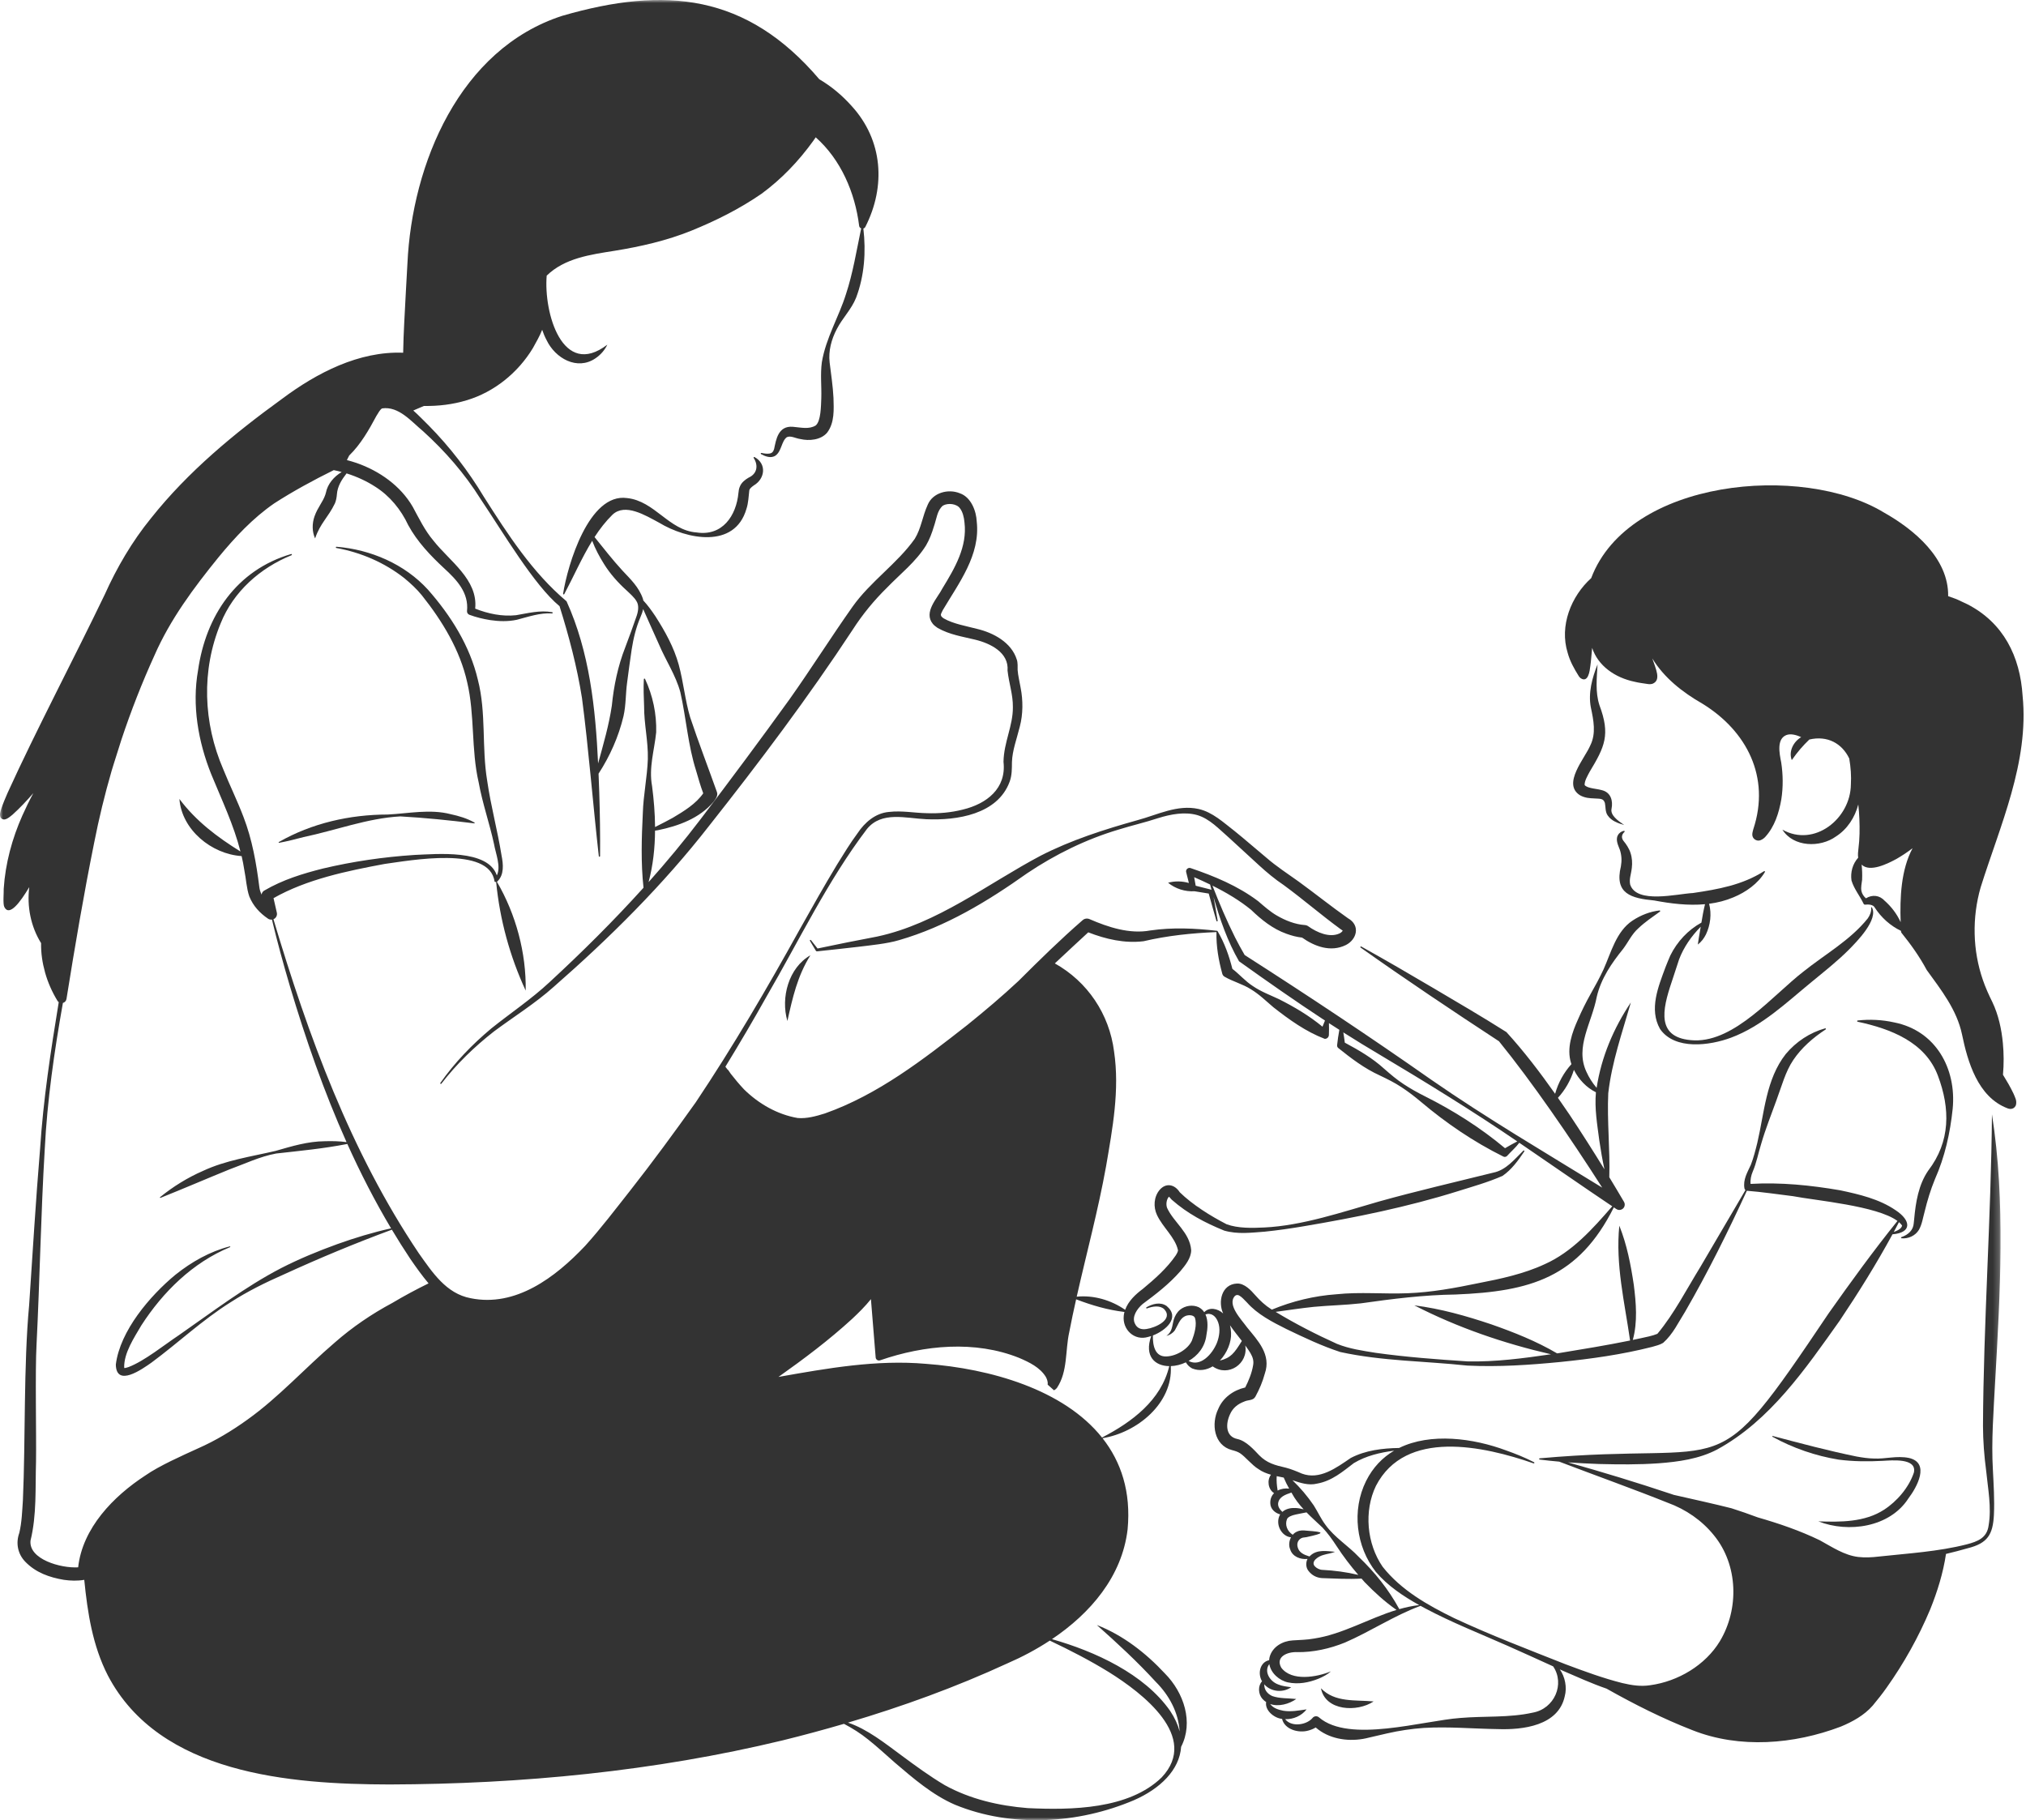<svg xmlns="http://www.w3.org/2000/svg" width="335" height="301" viewBox="0 0 335 301" fill="none"><path fill-rule="evenodd" clip-rule="evenodd" d="M46.152 139.371C47.529 139.116 48.862 138.777 50.186 138.426C55.481 137.319 60.772 135.296 66.194 135.004C70.294 135.234 74.303 135.644 78.409 136.154C78.484 136.174 78.525 136.063 78.459 136.027C77.227 135.324 75.865 134.928 74.499 134.632C71.086 133.753 67.546 134.526 64.105 134.695C57.849 134.703 51.562 136.116 46.106 139.243C46.037 139.276 46.081 139.388 46.152 139.371Z" fill="#333333"></path><path fill-rule="evenodd" clip-rule="evenodd" d="M134.008 157.963C130.389 160.031 129.065 164.983 130.196 168.835C131.051 165.003 131.856 161.376 134.008 157.963Z" fill="#333333"></path><path fill-rule="evenodd" clip-rule="evenodd" d="M311.656 148.979C310.773 148.001 309.56 147.917 308.534 148.55C308.171 148.233 307.887 147.82 307.788 147.34C307.668 146.712 307.84 146.064 307.901 145.48C307.936 144.625 307.909 143.817 307.823 142.978C309.197 144.322 312.184 142.794 313.612 142.021C314.526 141.492 315.406 140.906 316.245 140.266C314.327 143.825 314.135 148.48 314.274 152.494C313.657 151.15 312.769 149.966 311.656 148.979ZM331.193 177.729C331.35 175.946 331.339 174.22 331.172 172.463C330.951 170.162 330.442 167.8 329.422 165.675C328.851 164.524 328.289 163.28 327.874 162.064C326.171 157.152 326.065 151.741 327.498 146.747C330.706 136.507 335.535 126.061 334.438 115.059C334.021 108.54 331.278 102.987 325.296 99.916C324.807 99.707 323.871 99.221 323.373 99.029C323.128 98.937 322.597 98.749 322.128 98.582C322.225 92.329 316.487 87.55 311.482 84.737C298.032 76.581 269.288 79.201 263.103 95.603C259.778 98.601 257.83 103.496 259.21 107.936C259.588 109.343 260.29 110.594 261.065 111.827C261.119 111.896 261.158 111.961 261.239 112.036L261.349 112.143C262.616 112.999 262.868 110.934 262.959 110.16C263.084 109.355 263.144 108.242 263.263 107.138C264.223 110.077 267.008 112.071 270.332 112.75C270.978 112.917 271.762 112.997 272.415 113.106C272.702 113.156 272.934 113.152 273.229 113.078C274.749 112.477 273.766 110.587 273.208 108.878C275.139 112.067 278.223 114.496 281.441 116.331C288.869 120.875 292.739 128.531 289.924 137.079C289.818 137.47 289.639 137.998 289.825 138.394C289.966 138.765 290.414 139.037 290.811 139.001C291.228 138.979 291.657 138.635 291.841 138.445C293.44 136.725 294.152 134.411 294.543 132.175C294.859 130.143 294.831 128.088 294.521 126.067C294.214 124.537 293.758 122.223 295.353 121.561C296.05 121.283 296.963 121.499 297.825 121.9C296.55 122.647 295.713 124.255 296.272 125.692C297.277 124.265 298.092 123.334 299.173 122.291C302.169 121.588 304.588 122.941 305.776 125.435C306.021 126.891 306.131 128.334 306.043 129.734C305.984 135.399 299.985 140.167 294.719 137.194C296.535 140.104 300.976 140.209 303.597 138.309C305.453 137.12 306.723 135.15 307.268 133.032C307.352 133.825 307.421 134.619 307.448 135.413C307.516 137.056 307.505 138.704 307.294 140.334C307.245 140.789 307.17 141.308 307.251 141.834C306.327 142.859 305.944 144.257 306.147 145.612C306.587 147.049 307.516 148.117 308.158 149.473C308.2 149.552 308.287 149.604 308.382 149.598C308.931 149.533 309.741 149.566 310 150.093C311.079 151.743 312.541 153.074 314.334 153.934C314.336 153.976 314.338 154.019 314.34 154.061C314.345 154.142 314.375 154.218 314.433 154.285C315.985 156.206 317.417 158.224 318.58 160.397C320.976 163.713 323.549 166.955 324.415 171.033C325.344 175.531 327.01 181.395 331.92 183.267C332.07 183.321 332.212 183.378 332.393 183.377C332.644 183.392 332.945 183.288 333.119 183.092C333.233 182.974 333.315 182.819 333.334 182.742C333.53 181.975 333.167 181.433 332.922 180.818C332.41 179.74 331.815 178.736 331.193 177.729Z" fill="#333333"></path><path fill-rule="evenodd" clip-rule="evenodd" d="M261.268 131.517C262.088 131.972 262.907 132 263.573 132.03C264.563 132.111 265.116 131.97 265.37 132.784C265.502 133.374 265.406 134.265 265.835 134.848C266.464 135.778 267.569 136.136 268.558 136.43C267.484 135.684 266.215 134.8 266.477 133.692C266.712 132.516 266.424 131.01 264.807 130.649C263.958 130.419 262.787 130.386 262.186 129.974C261.998 129.834 262.032 129.832 262.016 129.756C262.026 129.084 262.473 128.341 262.841 127.64C265.368 123.448 266.292 121.491 264.47 116.616C263.762 114.445 264.031 112.142 264.156 109.865C263.274 112.073 262.583 114.585 263.049 116.987C263.506 119.128 263.934 121.29 262.963 123.249C262.078 125.392 258.237 129.642 261.268 131.517Z" fill="#333333"></path><path fill-rule="evenodd" clip-rule="evenodd" d="M268.518 137.389C268.126 137.468 267.734 137.701 267.506 138.137C267.087 138.924 267.611 139.873 267.846 140.53C268.142 141.428 268.18 142.308 268.02 143.252C266.912 147.793 269.713 148.549 273.53 148.908C276.27 149.425 279.136 149.781 281.926 149.523C281.674 150.546 281.494 151.557 281.329 152.569C279.145 153.766 277.332 155.685 276.187 158.006C275.978 158.475 275.587 159.432 275.402 159.909C274.231 163.096 272.621 166.877 274.495 170.171C276.959 173.695 282.734 172.902 286.245 171.588C291.383 169.67 295.434 165.747 299.557 162.373C301.593 160.695 303.764 158.989 305.658 157.097C307.022 155.723 310.684 152.021 309.495 150.008C309.438 150.013 309.396 150.063 309.4 150.12C309.459 150.76 309.194 151.353 308.833 151.875C305.927 155.498 301.785 157.79 298.177 160.681C293.141 164.586 286.892 172.222 280.199 172.041C273.702 171.809 274.878 166.949 276.411 162.388L277.644 158.633C278.397 156.658 279.646 154.831 281.214 153.249C281.161 153.564 281.111 153.879 281.054 154.195C280.955 154.838 280.82 155.467 280.735 156.194C281.314 155.758 281.75 155.169 282.072 154.537C282.818 152.974 283.049 151.131 282.598 149.452C283.97 149.274 285.32 148.938 286.624 148.386C288.678 147.539 290.689 146.12 291.828 144.206C291.89 144.116 291.764 144 291.68 144.065C288.093 146.357 284.05 147.065 279.925 147.676C277.309 147.803 270.585 149.533 269.542 146.251C269.366 145.283 269.699 144.655 269.825 143.495C269.92 142.705 269.871 141.837 269.606 141.047C269.399 140.354 268.875 139.554 268.453 139.067C268.07 138.565 268.105 138.031 268.597 137.577C268.685 137.514 268.63 137.367 268.518 137.389Z" fill="#333333"></path><path fill-rule="evenodd" clip-rule="evenodd" d="M319.945 194.992C321.582 191.309 322.462 187.357 322.877 183.347C323.522 176.693 320.064 170.433 313.219 169.074C311.203 168.623 309.162 168.532 307.168 168.751C307.056 168.757 307.045 168.939 307.155 168.956C312.603 170.124 318.339 172.309 320.428 177.866C322.495 183.33 322.516 188.772 318.838 193.568C317.224 195.915 316.762 198.819 316.511 201.583L316.436 202.301C316.362 203.386 315.571 204.179 314.418 204.567C314.305 204.594 314.316 204.757 314.431 204.771C315.531 204.87 316.693 204.362 317.294 203.373C317.813 202.463 317.952 201.384 318.23 200.396C318.682 198.537 319.224 196.742 319.945 194.992Z" fill="#333333"></path><mask id="mask0_231_1964" style="mask-type:luminance" maskUnits="userSpaceOnUse" x="0" y="0" width="331" height="301"><path fill-rule="evenodd" clip-rule="evenodd" d="M0 0H330.798V301H0V0Z" fill="white"></path></mask><g mask="url(#mask0_231_1964)"><path fill-rule="evenodd" clip-rule="evenodd" d="M240.459 267.589C236.066 265.444 231.673 262.955 228.621 259.089C225.988 255.271 225.509 249.873 227.506 245.722C232.39 236.249 245.317 239.124 253.576 241.989C253.692 242.032 253.776 241.868 253.662 241.803C252.172 241.034 250.619 240.408 249.038 239.849C243.604 237.822 236.566 236.878 231.345 239.443C228.606 239.488 225.801 239.819 223.351 241.096C220.942 242.735 218.188 244.794 215.243 243.672C214.495 243.343 213.469 242.922 212.625 242.708C210.822 242.291 209.479 241.95 208.196 240.636C207.362 239.768 206.07 238.28 204.613 237.964C202.615 237.559 202.643 235.451 203.382 233.875C203.845 232.817 204.671 232.174 205.711 231.778C206.384 231.446 207.192 231.659 207.583 230.95C208.248 229.723 208.766 228.519 209.135 227.156C210.246 224 207.968 221.671 206.208 219.51C205.307 218.241 202.82 215.744 204.213 214.284C204.47 214.087 204.72 214.112 204.969 214.275C205.328 214.48 205.741 214.928 206.186 215.387C207.922 217.356 210.415 218.633 212.73 219.79C215.645 221.188 218.538 222.57 221.622 223.577C228.522 225.085 235.62 225.065 242.619 225.82C247.761 226.066 252.878 225.726 257.972 225.227C263.096 224.709 268.141 224.004 273.161 222.731C273.785 222.542 274.415 222.42 275.002 222.062C276.655 220.588 277.508 218.682 278.65 216.885C282.397 210.401 285.721 203.701 288.847 196.904C288.863 196.906 288.878 196.914 288.894 196.915C291.086 197.081 294.239 197.523 296.457 197.803C300.149 198.516 310.383 199.395 313.745 201.904C309.75 206.86 306.034 211.99 302.382 217.156C282.597 246.605 287.316 238.219 254.587 241.154C254.467 241.161 254.468 241.348 254.583 241.359C255.659 241.501 256.738 241.609 257.816 241.704C263.219 243.765 270.631 246.438 275.725 248.49C278.772 249.595 281.437 251.444 283.406 253.894C287.402 258.779 287.589 266.057 284.386 271.393C281.983 275.365 277.471 278.044 272.87 278.675C271.292 278.92 269.801 278.684 268.25 278.319C265.107 277.53 261.98 276.379 258.879 275.216C252.714 272.778 246.466 270.396 240.459 267.589ZM253.429 283.213C249.524 284.08 245.488 283.748 241.477 284.09C235.255 284.536 223.11 288.304 218.101 283.999C217.781 283.706 217.264 283.759 217.012 284.112C216.943 284.208 216.729 284.397 216.554 284.521C215.389 285.34 213.399 285.458 212.5 284.29C213.869 284.333 215.211 283.739 216.05 282.667C214.715 282.861 213.465 283.1 212.198 282.898C211.318 282.725 210.519 282.452 210.025 281.786C211.433 282.273 213.165 281.783 214.335 280.952C212.995 280.808 211.559 280.895 210.369 280.467C209.518 280.083 209.021 279.394 209.047 278.52C210.121 279.8 212.194 279.954 213.497 279.004C212.704 278.9 211.988 278.812 211.385 278.563C209.892 278.033 208.969 276.345 209.884 275.184C210.129 276.68 211.524 277.89 212.958 278.208C214.686 278.57 216.387 278.244 217.97 277.616C218.73 277.304 219.471 276.918 220.079 276.379C217.727 277.358 213.574 278.072 211.857 275.775C210.84 273.956 212.91 273.137 214.441 273.204C217.159 273.251 219.903 272.626 222.394 271.617C226.683 269.754 230.463 267.189 234.888 265.547C235.15 265.692 235.413 265.838 235.676 265.978C240.097 268.33 244.771 270.158 249.334 272.183C251.836 273.28 254.316 274.433 256.813 275.558C258.799 278.479 257.025 282.58 253.429 283.213ZM224.653 257.439C222.931 255.615 220.68 254.249 219.195 252.197C218.435 251.194 217.904 250.009 217.231 248.946C216.199 247.428 215.025 246.044 213.706 244.779C215.026 245.221 216.372 245.682 217.766 245.34C220.245 244.902 222.028 243.339 223.861 241.945C225.871 240.736 228.186 240.197 230.518 239.889C228.625 241.004 227.015 242.631 225.877 244.916C223.486 249.741 224.212 255.761 227.502 259.94C229.453 262.239 232.041 263.963 234.669 265.427C233.55 265.552 232.456 265.785 231.377 266.094C229.592 262.81 227.318 259.994 224.653 257.439ZM218.629 259.6C218.206 259.587 217.676 259.321 217.398 259.003C216.685 258.188 218.023 257.339 218.834 257.135C219.43 256.943 220.119 256.878 220.748 256.612C219.387 256.496 217.766 256.189 216.653 257.259C216.603 257.296 216.564 257.342 216.52 257.384C215.597 257.102 214.792 256.749 214.565 255.828C214.331 255.01 214.878 254.254 215.708 254.232L216.038 254.186C219.121 253.508 219.116 253.338 215.992 253.114C215.488 253.05 214.954 253.041 214.484 253.265C214.196 253.379 213.953 253.566 213.754 253.795C212.823 253.205 212.424 252.123 212.816 251.188C212.966 250.855 213.57 250.582 214.286 250.439C214.834 250.309 215.425 250.225 216.034 250.093C216.889 250.964 217.808 251.78 218.688 252.62C219.549 253.545 220.29 254.573 220.988 255.643C222.08 257.328 223.297 258.914 224.597 260.433C222.637 259.968 220.645 259.7 218.629 259.6ZM213.537 246.815C213.565 246.862 213.592 246.911 213.62 246.958C214.148 247.936 214.824 248.792 215.563 249.593C215.123 249.47 214.671 249.391 214.197 249.369C213.459 249.335 212.624 249.487 212.04 250.014C211.606 249.589 211.289 249.18 211.337 248.597C211.488 247.514 212.529 247.163 213.537 246.815ZM211.101 244.103C211.494 244.189 211.874 244.263 212.219 244.332C212.235 244.335 212.25 244.34 212.267 244.345C212.527 244.977 212.833 245.58 213.161 246.166C212.502 246.082 211.819 246.191 211.259 246.487C211.109 245.557 211.059 244.935 211.101 244.103ZM201.703 224.995C202.89 223.744 203.639 221.948 203.557 220.383C203.541 219.975 203.486 219.559 203.38 219.153C203.993 220.046 204.684 220.897 205.342 221.745C204.071 223.8 203.508 224.541 201.703 224.995ZM196.535 225.051C198.023 224.207 199.243 222.761 199.481 220.781C199.686 219.74 199.8 218.39 199.323 217.354C200.294 217.027 201.06 217.644 201.422 218.666C201.799 219.708 201.642 220.972 201.208 222.082C200.428 223.978 198.471 226.094 196.535 225.051ZM182.219 237.72C175.887 229.774 163.724 226.314 153.13 225.532C144.938 224.809 136.769 226.27 128.72 227.695C132.942 224.705 137.082 221.598 140.9 218.096C141.987 217.072 143.057 216.023 144.008 214.834C144.169 216.811 144.793 224.481 144.793 224.481C144.818 224.842 145.207 225.083 145.542 224.942C152.827 222.424 161.23 221.624 168.509 224.546C170.21 225.272 171.953 226.12 172.918 227.674C173.141 228.069 173.298 228.566 173.232 228.973L174.278 229.907C174.517 229.781 174.516 229.75 174.608 229.678C174.662 229.623 174.727 229.561 174.769 229.507C176.574 226.802 176.122 223.354 176.795 220.317C177.143 218.49 177.533 216.675 177.939 214.862C180.57 215.866 183.15 216.62 185.929 216.953C185.876 217.157 185.833 217.364 185.812 217.58C185.57 219.902 187.592 221.759 189.833 221.085C189.999 221.048 190.174 220.996 190.35 220.938C189.162 224.317 191 225.883 193.338 225.911C191.995 231.552 187.185 235.146 182.219 237.72ZM183.36 276.514C188.844 279.935 198.428 287.195 192.081 293.923C186.641 299.219 177.106 299.336 169.939 298.998C165.179 298.619 160.409 297.518 156.219 295.203C153.719 293.723 151.335 291.97 148.998 290.24C146.329 288.274 143.416 285.937 140.216 284.862C149.224 282.196 158.077 278.98 166.6 275.05C168.967 274.025 171.339 272.772 173.581 271.299C176.946 272.893 180.239 274.588 183.36 276.514ZM5.046 254.761C6.093 250.497 5.822 246.048 5.956 241.704C6.022 237.196 5.798 226.735 6.041 222.359C6.58 211.667 6.757 200.742 7.396 190.08C7.806 181.927 8.977 173.871 10.4 165.851C10.711 165.767 10.959 165.499 10.998 165.16C12.379 156.536 13.845 147.901 15.574 139.341C16.356 135.351 17.318 131.398 18.449 127.496C18.468 127.436 18.485 127.376 18.503 127.317C18.599 126.99 18.704 126.667 18.803 126.341C19.221 124.99 19.65 123.642 20.082 122.296C21.655 117.574 23.467 112.932 25.53 108.401C28.14 102.427 32.034 97.206 36.114 92.175C38.856 88.836 41.83 85.662 45.342 83.241C48.423 81.251 51.837 79.395 55.185 77.742C55.623 77.828 56.061 77.936 56.498 78.054C55.226 78.808 54.173 80.011 53.882 81.5L53.786 81.826C53.37 83.042 52.54 83.876 52.005 85.388C51.584 86.587 51.597 87.929 52.101 89.036C52.971 86.484 54.218 85.634 55.386 83.229C55.573 82.778 55.673 82.227 55.708 81.733C55.806 80.419 56.483 79.337 57.304 78.284C58.983 78.809 60.615 79.555 62.048 80.486C64.456 82.007 66.296 84.264 67.496 86.829C68.999 89.607 71.227 91.918 73.412 93.952C75.533 95.896 77.538 98.009 77.22 101.05C77.201 101.313 77.356 101.568 77.616 101.665C78.761 102.088 79.883 102.354 81.051 102.542C82.503 102.758 84.01 102.801 85.46 102.488C87.353 101.998 89.299 101.309 91.261 101.436C91.321 101.449 91.377 101.415 91.391 101.356C91.402 101.301 91.366 101.248 91.311 101.237C89.286 100.867 87.304 101.403 85.329 101.733C83.056 101.983 80.684 101.491 78.572 100.646C79.067 95.843 74.312 92.772 71.688 89.427C70.248 87.733 69.29 85.735 68.243 83.803C66.217 80.315 62.725 77.876 58.977 76.566C58.438 76.382 57.9 76.225 57.358 76.081L57.737 75.33C59.639 73.485 61.017 71.068 62.233 68.788C62.564 68.256 62.853 67.699 63.19 67.533C65.952 67.147 67.993 69.684 69.959 71.31C73.601 74.612 76.84 78.321 79.463 82.515C83.188 88.05 88.314 96.772 92.522 100.241C94.074 105.199 95.417 110.282 96.229 115.418C97.297 123.465 98.093 133.534 99.017 141.587C99.025 141.711 99.225 141.699 99.221 141.577C99.253 138.054 99.2 134.533 99.086 131.013C99.052 129.991 99.014 128.965 98.972 127.937C100.863 125.016 102.279 121.843 103.097 118.426C103.517 116.573 103.436 114.707 103.697 112.843C103.929 111.04 104.179 109.22 104.449 107.388C104.737 105.559 105.169 103.757 105.9 102.053C106.085 101.634 106.248 101.181 106.345 100.716C107.231 102.654 108.057 104.615 108.953 106.545C110.082 109.224 111.727 111.635 112.493 114.456C113.459 118.702 113.754 123.24 115.107 127.463C115.464 128.713 115.816 129.938 116.281 131.186C115.066 132.934 113.088 134.139 111.251 135.232C110.652 135.576 109.354 136.24 108.315 136.763C108.299 134.507 108.112 132.246 107.823 130.012C107.252 126.929 108.191 124.136 108.501 121.095C108.583 118.056 107.949 115.032 106.657 112.273C106.614 112.175 106.457 112.213 106.458 112.317C106.379 113.842 106.45 115.315 106.501 116.783C106.489 119.75 107.192 122.565 107.121 125.53C107.017 128.509 106.377 131.487 106.292 134.457C106.086 138.577 105.959 142.69 106.405 146.799C101.484 152.25 96.263 157.433 90.874 162.41C87.855 165.228 84.475 167.477 81.248 170.061C78.076 172.714 75.184 175.703 72.811 179.084C72.73 179.19 72.912 179.31 72.979 179.2C75.478 175.959 78.449 173.088 81.661 170.577C84.931 168.139 88.49 165.935 91.553 163.192C100.855 155.054 109.69 146.279 117.286 136.519C125.55 126.063 133.669 115.28 140.983 104.144C142.611 101.609 144.516 99.286 146.685 97.16C148.84 94.921 151.415 92.934 153.124 90.188C153.706 89.195 154.093 88.135 154.402 87.117C154.872 85.794 154.943 84.411 155.918 83.608C156.765 83.126 158.217 83.302 158.735 84.067C159.164 84.62 159.404 85.496 159.48 86.419C159.957 90.41 157.882 93.94 155.845 97.275C154.989 98.962 152.657 101.219 154.244 103.166C154.444 103.432 154.789 103.647 155.048 103.847C157.066 104.971 159.083 105.253 161.197 105.768C163.814 106.396 166.836 107.919 166.598 110.886C166.836 113.05 167.504 114.836 167.48 116.928C167.508 120.037 165.984 122.719 165.929 125.981C166.434 130.38 163.156 132.931 159.173 133.883C157.238 134.375 155.226 134.547 153.212 134.471C151.194 134.433 149.154 134.019 146.988 134.265C144.756 134.458 142.987 135.991 141.796 137.788C140.556 139.461 139.492 141.223 138.404 142.974C136.276 146.499 134.258 150.081 132.248 153.666C126.873 163.376 121.238 173.024 115.048 182.278C111.525 187.225 107.936 192.13 104.187 196.897C101.743 199.989 99.37 203.131 96.742 206.035C91.807 211.248 85.27 216.194 77.82 214.679C73.77 213.916 71.485 210.396 69.244 207.238C57.98 190.485 50.959 171.274 45.215 152.008C45.636 151.834 45.883 151.375 45.773 150.918L45.228 148.52C50.735 145.4 57.357 144.029 63.581 142.869C67.802 142.298 80.969 139.837 81.772 145.773C81.846 145.843 81.944 145.868 82.038 145.855C82.646 152.081 84.297 158.132 86.922 163.81C87.031 157.588 85.302 151.186 82.164 145.81C82.189 145.795 82.215 145.782 82.235 145.76C83.398 144.661 83.214 142.88 82.934 141.479C82.273 137.35 81.154 133.255 80.563 129.148C79.628 123.583 80.431 117.891 79.013 112.398C77.693 106.788 74.546 101.805 70.773 97.519C66.905 93.273 61.281 90.869 55.639 90.414C55.511 90.398 55.493 90.614 55.621 90.618C59.703 91.358 63.592 93.042 66.839 95.593C67.886 96.459 68.888 97.378 69.74 98.426C73.153 102.706 76.068 107.521 77.248 112.816C78.529 118.215 77.887 123.964 79.15 129.389C79.782 132.883 80.948 136.158 81.689 139.588C81.945 141.095 82.881 143.324 82.151 144.76C80.699 140.379 72.147 141.238 68.508 141.379C63.412 141.715 58.364 142.447 53.381 143.628C50.07 144.465 46.769 145.466 43.678 147.278C43.441 147.416 43.289 147.662 43.257 147.933C43.071 147.546 42.935 147.139 42.883 146.713C42.391 142.778 41.703 138.832 40.265 135.103C39.224 132.363 37.974 129.832 36.931 127.244C33.594 119.54 33.262 110.862 36.487 103.077C38.592 97.834 42.999 93.925 48.207 91.811C48.327 91.769 48.257 91.573 48.136 91.619C39.114 94.271 34.029 101.817 32.748 110.852C31.718 116.618 32.773 122.657 34.93 128.034C36.698 132.347 38.642 136.397 39.761 140.811C35.944 138.436 32.424 135.802 29.665 132.12C30.056 137.22 34.972 141.246 39.954 141.567C40.127 142.325 40.281 143.093 40.398 143.878C40.694 145.302 40.748 146.856 41.224 148.247C41.871 149.82 42.936 150.977 44.333 151.926C44.514 152.045 44.739 152.098 44.968 152.071C45.851 155.763 46.857 159.423 47.932 163.065C50.539 171.82 53.561 180.511 57.3 188.867C56.105 188.703 54.905 188.685 53.709 188.719C50.908 188.736 48.233 189.551 45.57 190.318C41.529 191.264 37.369 191.848 33.565 193.625C31.015 194.736 28.626 196.218 26.467 197.967C26.405 198.014 26.471 198.116 26.538 198.084C30.404 196.539 34.082 194.948 37.902 193.394C40.468 192.462 42.962 191.247 45.665 190.75C49.612 190.308 53.526 189.939 57.433 189.17C59.585 193.951 61.977 198.619 64.663 203.125C61.65 203.791 58.693 204.689 55.789 205.728C52.618 206.877 49.49 208.165 46.483 209.703C40.495 212.816 35.108 216.95 29.581 220.79C27.225 222.35 23.873 225.076 21.248 226.066C21.155 226.091 20.606 226.276 20.56 226.218C20.585 226.226 20.561 226.223 20.533 226.113C20.49 223.73 22.168 221.22 23.372 219.169C26.944 213.64 31.86 208.783 38.039 206.235C38.117 206.204 38.074 206.086 37.997 206.105C34.715 206.949 31.675 208.668 29.011 210.796C24.812 214.262 19.843 220.073 19.153 225.646C19.217 229.471 23.519 226.405 25.07 225.309C29.465 222.06 33.461 218.279 38.095 215.369C40.918 213.548 43.914 212.069 46.975 210.727C52.816 208.054 58.742 205.581 64.798 203.346C65.778 204.983 66.794 206.601 67.856 208.193C68.807 209.569 69.766 210.923 70.861 212.226C68.82 213.224 66.821 214.299 64.876 215.457C61.474 217.277 58.258 219.462 55.35 222.015C50.415 226.238 46.086 231.064 40.92 234.751C38.349 236.601 35.63 238.244 32.731 239.518C30.125 240.712 26.344 242.376 24.018 244.002C18.771 247.419 13.642 252.674 12.923 259.183C10.05 259.357 4.721 257.853 5.046 254.761ZM179.943 154.176C182.863 155.312 185.95 156.026 189.084 155.647C193.035 154.719 197.07 154.302 201.143 154.134C201.088 156.499 201.492 158.783 202.109 161.038C202.164 161.231 202.293 161.404 202.48 161.513C203.852 162.315 205.475 162.722 206.812 163.577C208.177 164.388 209.331 165.526 210.552 166.562C213.173 168.618 215.918 170.597 219.047 171.789C219.413 171.803 219.72 171.517 219.733 171.151C219.757 170.501 219.763 169.848 219.739 169.189C220.311 169.562 220.886 169.93 221.461 170.298C221.297 171.145 221.186 171.99 221.091 172.837C221.072 173.009 221.139 173.19 221.285 173.306C223.434 175.028 225.621 176.695 228.15 177.842C229.379 178.429 230.6 179.027 231.724 179.774C232.854 180.512 233.927 181.336 234.964 182.214C239.157 185.748 243.662 188.816 248.578 191.255C248.777 191.355 249.027 191.322 249.193 191.154C249.834 190.439 250.638 189.755 251.215 188.975C251.431 189.123 251.654 189.271 251.867 189.419C256.781 192.763 261.652 196.172 266.586 199.479C263.35 203.214 259.936 207.042 255.412 209.055C252.009 210.647 248.137 211.478 244.402 212.199C240.569 212.994 236.695 213.708 232.77 213.854C228.843 214.013 224.892 213.611 220.965 214.028C217.33 214.282 213.68 215.162 210.305 216.567C210.273 216.548 210.242 216.531 210.211 216.511C209.183 215.86 208.351 215.082 207.521 214.142C206.876 213.403 205.767 212.185 204.529 212.252C201.969 212.375 201.373 215.293 202.25 217.196C201.331 216.365 199.954 216.099 199.121 216.992C198.899 216.656 198.598 216.368 198.19 216.158C197.207 215.718 195.997 215.89 195.134 216.572C194.592 217.017 194.288 217.605 194.101 218.154C193.779 219.276 193.88 220.195 192.865 220.914C193.387 220.775 193.901 220.486 194.263 219.982C194.748 219.177 195.06 218.089 195.904 217.672C196.361 217.419 197.35 217.371 197.578 217.922C197.96 219.014 197.497 220.594 197.086 221.675C196.479 223.049 194.559 224.252 192.889 224.307C190.965 224.406 190.595 222.495 190.629 220.839C192.745 220.032 195.201 217.893 192.907 215.968C191.851 215.236 190.559 215.613 189.57 216.179C189.527 216.203 189.506 216.255 189.523 216.304C189.542 216.359 189.605 216.386 189.659 216.363C190.559 216.033 191.752 215.805 192.497 216.486C194.106 218.229 190.994 219.576 189.584 219.769C188.702 219.915 188.01 219.654 187.661 218.881C187.1 217.759 188.019 216.419 188.934 215.638C191.12 214.02 193.323 212.327 195.161 210.224C195.969 209.254 196.967 208.066 196.962 206.705C196.712 203.796 194.113 202.174 192.99 199.771C192.75 199.181 192.882 198.298 193.294 197.886C193.442 198.036 193.605 198.239 193.753 198.393C196.356 200.692 199.245 202.201 202.425 203.499C204.69 204.14 206.858 203.839 209.111 203.675C211.287 203.455 213.442 203.139 215.59 202.777C224.181 201.326 232.699 199.599 241.018 196.996C243.503 196.214 246.032 195.513 248.44 194.453C249.956 193.41 251.04 191.894 252.048 190.401C252.118 190.302 251.961 190.184 251.886 190.277C250.407 191.722 249.012 193.507 246.897 193.919C240.779 195.44 234.049 196.998 228.005 198.691C221.972 200.417 215.339 202.68 209.056 202.982C207.02 203.081 204.712 203.136 202.825 202.452C200.152 201.071 197.232 199.26 195.07 197.156C194.234 195.844 192.796 195.538 191.733 196.779C190.777 197.941 190.684 199.587 191.307 200.915C192.265 202.972 194.303 204.586 194.778 206.728C194.814 206.852 194.647 207.243 194.389 207.631C192.943 209.732 190.95 211.489 188.962 213.14C187.797 214.008 186.559 215.15 186.045 216.599C183.74 214.996 180.833 214.14 178.035 214.427C179.656 207.241 181.585 200.124 182.896 192.828C183.96 186.598 185.155 180.252 184.211 173.873C183.421 167.675 179.813 162.33 174.418 159.313C176.529 157.345 178.453 155.534 179.943 154.176ZM250.883 188.749C250.192 189.105 249.52 189.482 248.858 189.875C244.785 186.471 240.328 183.651 235.584 181.272C234.368 180.665 233.187 180.005 232.063 179.259C230.933 178.521 229.901 177.636 228.877 176.738C226.928 174.961 224.669 173.654 222.364 172.417C222.295 171.852 222.216 171.287 222.118 170.721C224.139 172.006 226.176 173.259 228.232 174.469C235.648 178.887 243.729 183.861 250.883 188.749ZM257.604 181.541C258.819 180.218 259.719 178.627 260.247 176.913C261.033 178.492 262.327 179.863 263.887 180.622C263.643 183.353 264.105 185.942 264.448 188.603C264.68 190.2 264.958 191.79 265.297 193.372C263.416 190.312 261.486 187.285 259.497 184.288C258.872 183.368 258.24 182.452 257.604 181.541ZM313.136 203.727C313.427 203.188 313.711 202.644 313.995 202.1C314.204 202.281 314.378 202.469 314.512 202.666C314.411 203.194 313.746 203.499 313.136 203.727ZM200.215 147.104L197.756 146.481C197.738 146.472 197.723 146.462 197.706 146.454L197.456 145.057C198.338 145.44 199.217 145.842 200.088 146.266C200.169 146.565 200.247 146.864 200.329 147.164C200.293 147.141 200.259 147.113 200.215 147.104ZM327.888 235.799C327.897 238.252 328.087 240.775 328.411 243.199C328.706 246.196 329.329 249.256 328.821 252.246C328.551 254.328 327.014 254.905 325.198 255.383C320.475 256.585 315.55 256.87 310.705 257.395C309.507 257.541 308.362 257.593 307.261 257.467C304.956 257.192 302.95 255.827 300.903 254.705C297.599 253.108 294.15 251.93 290.65 250.924C289.217 250.393 287.778 249.879 286.316 249.419C283.859 248.788 279.535 247.824 276.759 247.198C276.593 247.144 276.43 247.08 276.263 247.031C270.631 245.147 264.969 243.424 259.266 241.825C260.973 241.948 262.682 242.031 264.392 242.094C267.672 242.175 270.953 242.212 274.231 241.978C277.52 241.735 280.965 241.257 283.921 239.701C292.71 234.903 298.524 226.364 304.188 218.401C307.299 213.759 310.253 209.021 312.924 204.111C316.167 203.842 316.01 201.818 313.445 200.13C310.718 198.261 307.387 197.495 304.27 196.833C299.366 195.989 294.443 195.493 289.459 195.775C289.39 195.111 289.548 194.365 289.807 193.766C290.443 192.299 290.736 190.66 291.212 189.157C291.916 186.719 292.868 184.348 293.72 181.983C294.596 179.634 295.224 177.191 296.537 175.264C297.868 173.293 299.749 171.622 301.864 170.24C301.969 170.186 301.9 170.018 301.787 170.051C299.287 170.749 296.995 172.238 295.266 174.314C291.991 178.481 291.736 184.041 290.571 188.986C290.27 190.213 289.953 191.451 289.509 192.607C288.943 193.851 288.187 195.053 288.445 196.512C288.466 196.626 288.526 196.725 288.611 196.797C287.223 199.163 281.16 209.5 281.16 209.5C278.887 213.179 276.841 217.206 274.092 220.517C274.059 220.547 274.017 220.578 274.017 220.578C273.639 220.74 273.161 220.871 272.701 220.986C271.803 221.197 270.893 221.385 269.984 221.575C270.796 218.625 270.53 215.456 270.149 212.473C269.65 209.146 269.019 205.837 267.755 202.689C267.105 209.137 268.628 215.338 269.536 221.673C265.648 222.47 261.688 223.109 257.784 223.754C257.679 223.77 257.573 223.785 257.468 223.8C254.025 221.78 250.321 220.307 246.568 218.994C242.422 217.603 238.226 216.412 233.862 215.86C241.012 219.539 248.628 222.142 256.45 223.949C251.882 224.617 247.266 225.229 242.654 225.126C237.591 224.794 232.484 224.415 227.46 223.709C225.298 223.364 223.114 223.047 221.083 222.233C217.62 220.669 214.181 218.906 210.928 216.937C213.05 216.642 215.15 216.326 217.242 216.107C219.766 215.867 222.405 215.821 225.003 215.529C230.211 214.789 235.405 214.134 240.683 214.066C253.098 213.565 261.007 211.28 266.849 199.656C266.989 199.75 267.127 199.845 267.268 199.939C267.54 200.12 267.903 200.144 268.206 199.969C268.641 199.72 268.782 199.158 268.521 198.732C267.725 197.371 266.916 196.02 266.099 194.675C266.234 190.038 265.714 185.385 265.925 180.792C266.513 175.643 268.23 170.767 269.665 165.768C266.811 170.022 264.784 174.787 264.003 179.893C263.303 179.076 262.742 178.183 262.323 177.254C260.384 173.133 263.208 169.165 264.026 164.832C264.729 161.817 266.484 159.264 268.395 156.9C269.272 155.737 269.797 154.477 270.934 153.479C271.963 152.5 273.207 151.654 274.469 150.748C274.563 150.691 274.506 150.541 274.4 150.555C272.817 150.746 271.319 151.326 269.941 152.231C267.235 154.023 266.4 157.512 265.141 160.312C264.498 161.707 263.756 163.049 262.989 164.405C262.221 165.784 261.555 167.113 260.936 168.541C259.98 170.657 258.99 173.344 259.777 175.793C259.796 175.851 259.824 175.907 259.844 175.965C258.572 177.365 257.645 179.055 257.14 180.876C254.643 177.336 252.022 173.889 249.088 170.672C245.141 168.166 241.085 165.807 237.057 163.422C233.092 161.081 229.111 158.763 225.083 156.521C224.972 156.452 224.875 156.631 224.974 156.693C232.495 162.019 240.148 167.142 247.855 172.187C253.296 178.881 259.59 188.04 264.928 196.391C255.443 190.551 245.834 184.911 236.674 178.56C226.519 171.437 216.245 164.609 205.807 157.929C205.254 156.987 204.733 156.02 204.23 155.038C202.836 152.246 201.611 149.366 200.479 146.455C202.745 147.581 204.93 148.872 206.868 150.45C208.562 152.086 210.458 153.614 212.71 154.41C213.579 154.724 214.37 154.942 215.296 155.044C217.344 156.489 220.009 157.518 222.534 156.278C224.348 155.375 224.995 153.028 222.884 151.843C220.14 149.914 217.484 147.781 214.748 145.791C212.946 144.496 211.038 143.269 209.346 141.79C207.612 140.358 205.915 138.855 204.142 137.428C202.313 136.027 200.513 134.3 198.181 133.776C194.675 132.996 191.35 134.757 188.059 135.634C182.617 137.158 177.098 138.92 172.058 141.508C163.208 146.197 155.022 152.728 145.055 154.871C141.882 155.465 138.324 156.188 135.181 156.848L134.092 155.462C134.022 155.362 133.855 155.475 133.924 155.578L134.906 157.222C134.949 157.297 135.042 157.333 135.128 157.316C137.379 157.066 139.634 156.849 141.878 156.574C143.943 156.32 146.679 156.059 148.666 155.465C156.406 153.236 163.332 149.028 169.832 144.414C174.491 141.287 179.583 138.783 184.974 137.179C187.12 136.507 189.342 136.004 191.498 135.29C193.62 134.63 195.89 134.213 197.93 134.777C200.046 135.39 201.565 137.113 203.203 138.519L208.204 143.112C209.413 144.22 210.84 145.416 212.244 146.347C215.446 148.69 218.422 151.278 221.648 153.634L221.994 153.873C222.009 153.884 222.008 153.885 222.017 153.893C221.984 153.975 221.801 154.208 221.513 154.345C219.893 155.123 217.777 154.22 216.319 153.172C216.148 153.051 215.941 152.976 215.716 152.967C214.143 152.857 212.525 152.213 211.148 151.411C210.07 150.801 208.978 149.834 208.036 149.021C204.677 146.49 200.802 144.888 196.859 143.548C196.454 143.404 196.016 143.806 196.135 144.225C196.135 144.225 196.38 145.206 196.582 146.016C195.471 145.695 194.278 145.664 193.141 145.975C194.374 146.982 195.952 147.467 197.521 147.384L199.864 147.762C200.284 149.275 200.699 150.788 201.143 152.295C201.178 152.417 201.36 152.371 201.342 152.25C201.128 150.94 200.894 149.634 200.659 148.329C201.709 152.008 202.969 155.667 204.875 158.96C209.537 162.29 214.266 165.605 219.086 168.764C218.938 169.1 218.803 169.438 218.674 169.777C216.454 167.949 213.998 166.49 211.423 165.202C209.972 164.527 208.454 163.953 207.147 163.053C205.921 162.266 204.934 161.105 203.774 160.215C203.226 158.049 202.489 155.955 201.341 154.001C201.336 153.992 201.326 153.989 201.32 153.982C201.307 153.953 201.286 153.928 201.247 153.924C197.569 153.504 193.896 153.328 190.194 153.868C186.791 154.495 183.256 153.335 180.166 151.995C179.795 151.828 179.342 151.877 179.016 152.162C175.329 155.364 171.851 158.781 168.419 162.208C165.709 164.743 162.841 167.164 159.945 169.499C152.657 175.209 145.175 181.025 136.389 184.127C134.877 184.598 133.394 185.003 131.893 184.879C128.536 184.307 125.424 182.512 123.005 180.125C122.224 179.293 121.494 178.416 120.816 177.544C120.713 177.396 120.605 177.247 120.513 177.099C120.448 176.983 120.358 176.894 120.259 176.817C120.154 176.676 120.048 176.535 119.945 176.396C122.297 172.552 124.584 168.668 126.781 164.737C132.174 155.45 136.867 145.634 143.36 137.075C145.805 134.101 149.753 135.319 153.166 135.471C158.206 135.691 164.958 134.695 166.949 129.255C167.333 128.219 167.316 127.111 167.326 126.026C167.388 124.095 168.114 122.22 168.625 120.156C169.169 118.101 169.172 115.803 168.76 113.724C168.584 112.695 168.32 111.664 168.266 110.79C168.262 110.358 168.308 109.554 168.128 109.075C167.244 106.208 164.206 104.631 161.623 104.013C159.779 103.522 157.63 103.176 156.052 102.265L155.832 102.106C155.787 102.052 155.718 102.002 155.684 101.955C155.456 101.626 155.619 101.465 155.907 100.868C158.537 96.421 162.136 91.775 161.502 86.234C161.428 84.548 160.598 82.219 158.698 81.566C156.771 80.782 154.26 81.488 153.424 83.411C152.502 85.413 152.341 87.327 151.265 89.088C148.367 93.196 143.913 96.159 140.957 100.344C137.415 105.359 134.083 110.657 130.536 115.656C125.738 122.309 120.837 128.893 115.878 135.418C113.142 139.02 110.251 142.499 107.243 145.874C107.986 143.087 108.293 140.229 108.312 137.357C108.475 137.332 108.637 137.313 108.8 137.285C112.163 136.594 115.673 135.324 117.959 132.613C118.284 132.169 118.775 131.601 118.544 130.972C117.12 126.971 115.446 122.608 114.113 118.6C113.271 115.763 113.009 112.788 112.228 109.914C111.426 107.018 109.977 104.42 108.372 101.908C107.761 101.005 107.129 100.106 106.372 99.3C106.353 99.209 106.337 99.117 106.309 99.026C105.646 97.069 104.227 95.754 102.925 94.358C101.289 92.581 99.84 90.705 98.309 88.812C99.178 87.473 100.147 86.215 101.283 85.103C103.373 83.153 106.713 85.218 108.975 86.43C113.541 89.2 121.501 90.807 123.424 84.149C123.754 83.17 123.778 82.057 123.9 81.065C123.96 80.814 124.208 80.581 124.647 80.267C126.508 79.165 126.808 76.694 124.76 75.581C124.675 75.529 124.562 75.642 124.621 75.725C125.414 76.957 125.209 78.343 123.791 78.981C123.247 79.297 122.615 79.767 122.349 80.431C122.185 80.779 122.128 81.208 122.106 81.477C121.75 85.305 119.44 88.697 115.184 88.049C110.583 87.711 108.278 82.844 103.679 82.363C97.378 81.475 93.861 93.414 93.108 98.18C93.084 98.294 93.261 98.345 93.303 98.24C94.841 95.355 96.191 92.239 97.921 89.43C98.43 90.77 99.103 92.038 99.868 93.256C100.86 94.865 102.204 96.365 103.533 97.565C104.188 98.186 104.875 98.773 105.256 99.434C105.656 100.078 105.567 100.964 105.28 101.825C104.67 103.585 104.034 105.344 103.365 107.102C102.168 110.159 101.491 113.423 101.166 116.697C100.691 119.915 99.777 123.029 98.897 126.245C98.465 117.094 97.482 107.83 93.681 99.434C88.041 94.692 83.945 88.339 80.01 82.161C77.455 77.904 74.385 73.915 70.879 70.354C70.036 69.54 69.223 68.659 68.336 67.883C68.942 67.624 69.675 67.309 70.093 67.131C72.475 67.17 74.867 66.89 77.156 66.192C81.707 64.843 85.657 61.63 88.112 57.567C88.648 56.597 89.23 55.601 89.648 54.535C89.846 55.12 90.084 55.69 90.374 56.236C91.796 59.231 95.421 61.334 98.469 59.248C99.331 58.659 100.005 57.881 100.42 56.997C92.976 62.697 89.878 51.668 90.397 45.577C93.394 42.676 97.6 42.111 101.631 41.47C105.916 40.777 110.251 39.791 114.316 38.147C118.373 36.501 122.301 34.535 125.908 32.049C129.222 29.622 132.066 26.633 134.459 23.314C134.53 23.22 134.747 22.895 134.809 22.811L134.866 22.727C134.883 22.707 134.86 22.713 134.854 22.684C139.045 26.386 141.381 31.862 142.059 37.335C142.079 37.551 142.221 37.698 142.395 37.767C141.619 41.496 141.02 45.197 139.887 48.623C138.702 52.42 136.567 55.87 135.895 59.891C135.622 61.921 135.864 63.858 135.801 65.848C135.745 67.144 135.745 69.644 134.873 70.358C133.77 71.038 132.445 70.687 131.1 70.576C128.646 70.373 128.324 72.738 128 74.248C127.878 74.657 127.709 74.902 127.296 74.993C126.888 75.075 126.388 75.001 125.912 74.903C125.868 74.894 125.818 74.913 125.796 74.955C125.77 75.005 125.789 75.068 125.839 75.095C126.514 75.462 127.48 75.861 128.243 75.33C129.25 74.602 129.201 72.967 130.1 72.296C130.732 71.991 131.531 72.484 132.316 72.596C133.776 72.944 135.737 72.776 136.775 71.535C138.017 69.886 137.868 67.693 137.818 65.809C137.723 63.838 137.406 61.843 137.18 59.929C136.959 58.048 137.466 56.105 138.386 54.379C139.318 52.575 140.77 51.181 141.551 49.244C142.932 45.612 143.21 41.625 142.757 37.787C142.892 37.75 143.017 37.666 143.088 37.514C146.497 30.801 146.002 23.2 140.818 17.527C139.246 15.776 137.522 14.311 135.474 13.107C123.469 -1.002 110.042 -2.339 92.942 2.623C76.002 8.119 68.121 27.073 67.367 43.607L67.113 48.182C66.95 51.561 66.715 54.942 66.662 58.328C59.349 58.044 52.374 61.668 46.655 65.941C38.728 71.686 31.079 77.994 24.959 85.706C21.854 89.513 19.313 93.867 17.309 98.337C12.412 108.537 5.896 120.902 1.234 131.164C0.867 132.016 0.503 132.865 0.203 133.753C0.098 134.169 -0.137 134.699 0.106 135.201C0.695 135.964 1.54 135.131 2.072 134.719C3.305 133.61 4.429 132.399 5.514 131.156C4.862 132.358 4.266 133.59 3.706 134.84C2.011 138.635 0.88 142.802 0.615 146.972C0.646 147.543 0.454 149.491 0.717 149.983C1.535 151.643 3.355 149.185 4.837 146.7C4.442 149.895 5.079 153.196 6.793 155.959C6.768 157.636 7.006 159.201 7.449 160.804C7.907 162.448 8.606 164.02 9.491 165.48C9.547 165.573 9.624 165.654 9.713 165.719C8.39 173.784 7.15 181.862 6.624 190.026C5.905 198.619 5.396 207.227 4.818 215.819C3.887 225.771 4.229 238.121 3.786 248.103C3.662 249.91 3.609 251.743 3.192 253.488C2.583 255.168 2.929 256.95 4.157 258.233C5.897 260.052 8.182 260.849 10.555 261.248C11.648 261.405 12.772 261.447 13.933 261.252C14.471 266.687 15.315 272.159 17.835 277.066C26.385 293.396 47.976 295.057 64.417 295.088C86.236 295.021 108.165 292.919 129.408 287.797C132.805 286.959 136.188 286.047 139.551 285.063C140.962 285.799 142.294 286.643 143.519 287.632C145.046 288.836 146.482 290.19 147.984 291.494C151.03 294.095 154.197 296.832 157.91 298.44C167.289 302.282 178.278 301.611 187.505 297.687C191.836 295.791 195.036 292.693 195.3 288.857C197.376 284.83 195.776 279.921 192.616 276.733C189.462 273.346 185.702 270.411 181.366 268.721C184.774 271.752 188.053 274.779 191.107 278.117C193.351 280.356 194.864 283.221 195.052 286.314C194.77 285.224 194.262 284.091 193.484 282.921C189.19 276.792 181.056 273.081 173.942 271.058C180.297 266.787 185.525 260.711 186.449 252.92C187.039 246.677 185.365 241.722 182.304 237.828C188.04 236.896 193.957 232.04 193.59 225.907C194.409 225.879 195.273 225.668 196.084 225.285C196.321 225.683 196.649 226.044 197.118 226.289C198.323 226.774 199.502 226.559 200.519 225.949C203.074 227.783 206.446 225.52 205.903 222.489C206.208 222.905 206.501 223.324 206.758 223.75C207.176 224.477 207.333 225.049 207.201 225.784C206.99 227.041 206.487 228.287 205.897 229.44C203.952 229.882 202.21 231.131 201.436 232.993C200.251 235.419 200.702 239.008 203.709 239.793C204.166 239.911 204.646 240.057 205.028 240.303C205.915 240.879 206.992 242.276 208.087 242.935C208.681 243.369 209.415 243.657 210.158 243.869C209.465 244.768 209.674 246.297 210.67 246.914C210.263 247.32 210.013 247.881 210.045 248.592C210.06 249.535 210.849 250.223 211.689 250.431C211.666 250.466 211.639 250.496 211.618 250.533C210.824 252.063 211.898 254.064 213.469 254.219C213.143 254.83 213.069 255.588 213.329 256.201C213.699 257.427 215.04 257.917 216.199 257.793C215.871 258.423 215.93 259.27 216.379 259.797C216.928 260.497 217.669 260.891 218.558 260.962C220.75 261.035 222.933 261.165 225.13 261.042C225.3 261.236 225.467 261.434 225.64 261.626C227.254 263.291 228.967 264.868 230.917 266.226C226.309 267.633 221.969 270.257 217.268 270.961C216.107 271.177 214.936 271.181 213.756 271.265C212.132 271.352 210.4 272.275 209.929 274.025C209.886 274.197 209.866 274.367 209.854 274.536C208.387 274.839 207.891 276.682 208.678 278.03C207.966 278.79 208.043 280.153 208.751 280.944C208.937 281.15 209.14 281.322 209.357 281.462C209.123 282.808 210.624 284.091 211.97 284.244C211.977 284.245 211.985 284.245 211.992 284.246C212.392 285.979 214.701 286.649 216.35 286.17C216.8 286.046 217.184 285.89 217.55 285.661C217.82 285.896 218.091 286.094 218.386 286.294C220.713 287.812 223.75 288.031 226.354 287.34L229.366 286.641C231.367 286.185 233.389 285.882 235.425 285.739C239.535 285.494 243.519 285.875 247.65 285.931C251.801 286.082 257.706 285.383 258.738 280.48C259.122 279.049 258.797 277.298 257.918 276.058C258.091 276.135 258.262 276.216 258.436 276.292C260.796 277.304 263.18 278.396 265.647 279.244C270.233 281.829 274.949 284.207 279.86 286.118C287.647 289.2 296.629 288.455 304.355 285.529C306.284 284.733 308.246 283.661 309.658 282.04C310.423 281.111 311.265 280.07 311.946 279.088C314.817 275.048 317.246 270.696 319.163 266.128C320.348 263.181 321.301 260.124 321.771 256.965C322.979 256.677 324.185 256.364 325.384 256.02C328.647 255.199 329.523 253.777 329.698 250.506C329.818 248.01 329.649 245.552 329.528 243.105C329.243 238.248 329.643 233.393 329.897 228.504C330.714 213.891 331.645 198.712 329.371 184.277C329.239 200.926 327.962 219.012 327.888 235.799Z" fill="#333333"></path></g><path fill-rule="evenodd" clip-rule="evenodd" d="M311.508 249.667C308.333 251.726 304.324 251.709 300.663 251.579C305.598 253.525 312.469 252.599 315.568 247.767C316.931 245.971 319.206 241.922 315.657 241.096C313.605 240.679 311.719 241.296 309.827 241.188C308.877 241.172 307.932 241.026 306.999 240.86C302.332 239.911 297.786 238.692 293.132 237.466C293.056 237.441 293.012 237.557 293.079 237.591C296.47 239.463 300.184 240.742 304.008 241.371C306.422 241.68 308.858 241.706 311.276 241.573C312.778 241.498 316.978 241.053 316.466 243.495C315.661 245.936 313.692 248.263 311.508 249.667Z" fill="#333333"></path><path fill-rule="evenodd" clip-rule="evenodd" d="M227.128 281.355C224.107 281.078 220.734 281.573 218.42 279.181C219.15 282.97 224.451 283.162 227.128 281.355Z" fill="#333333"></path></svg>